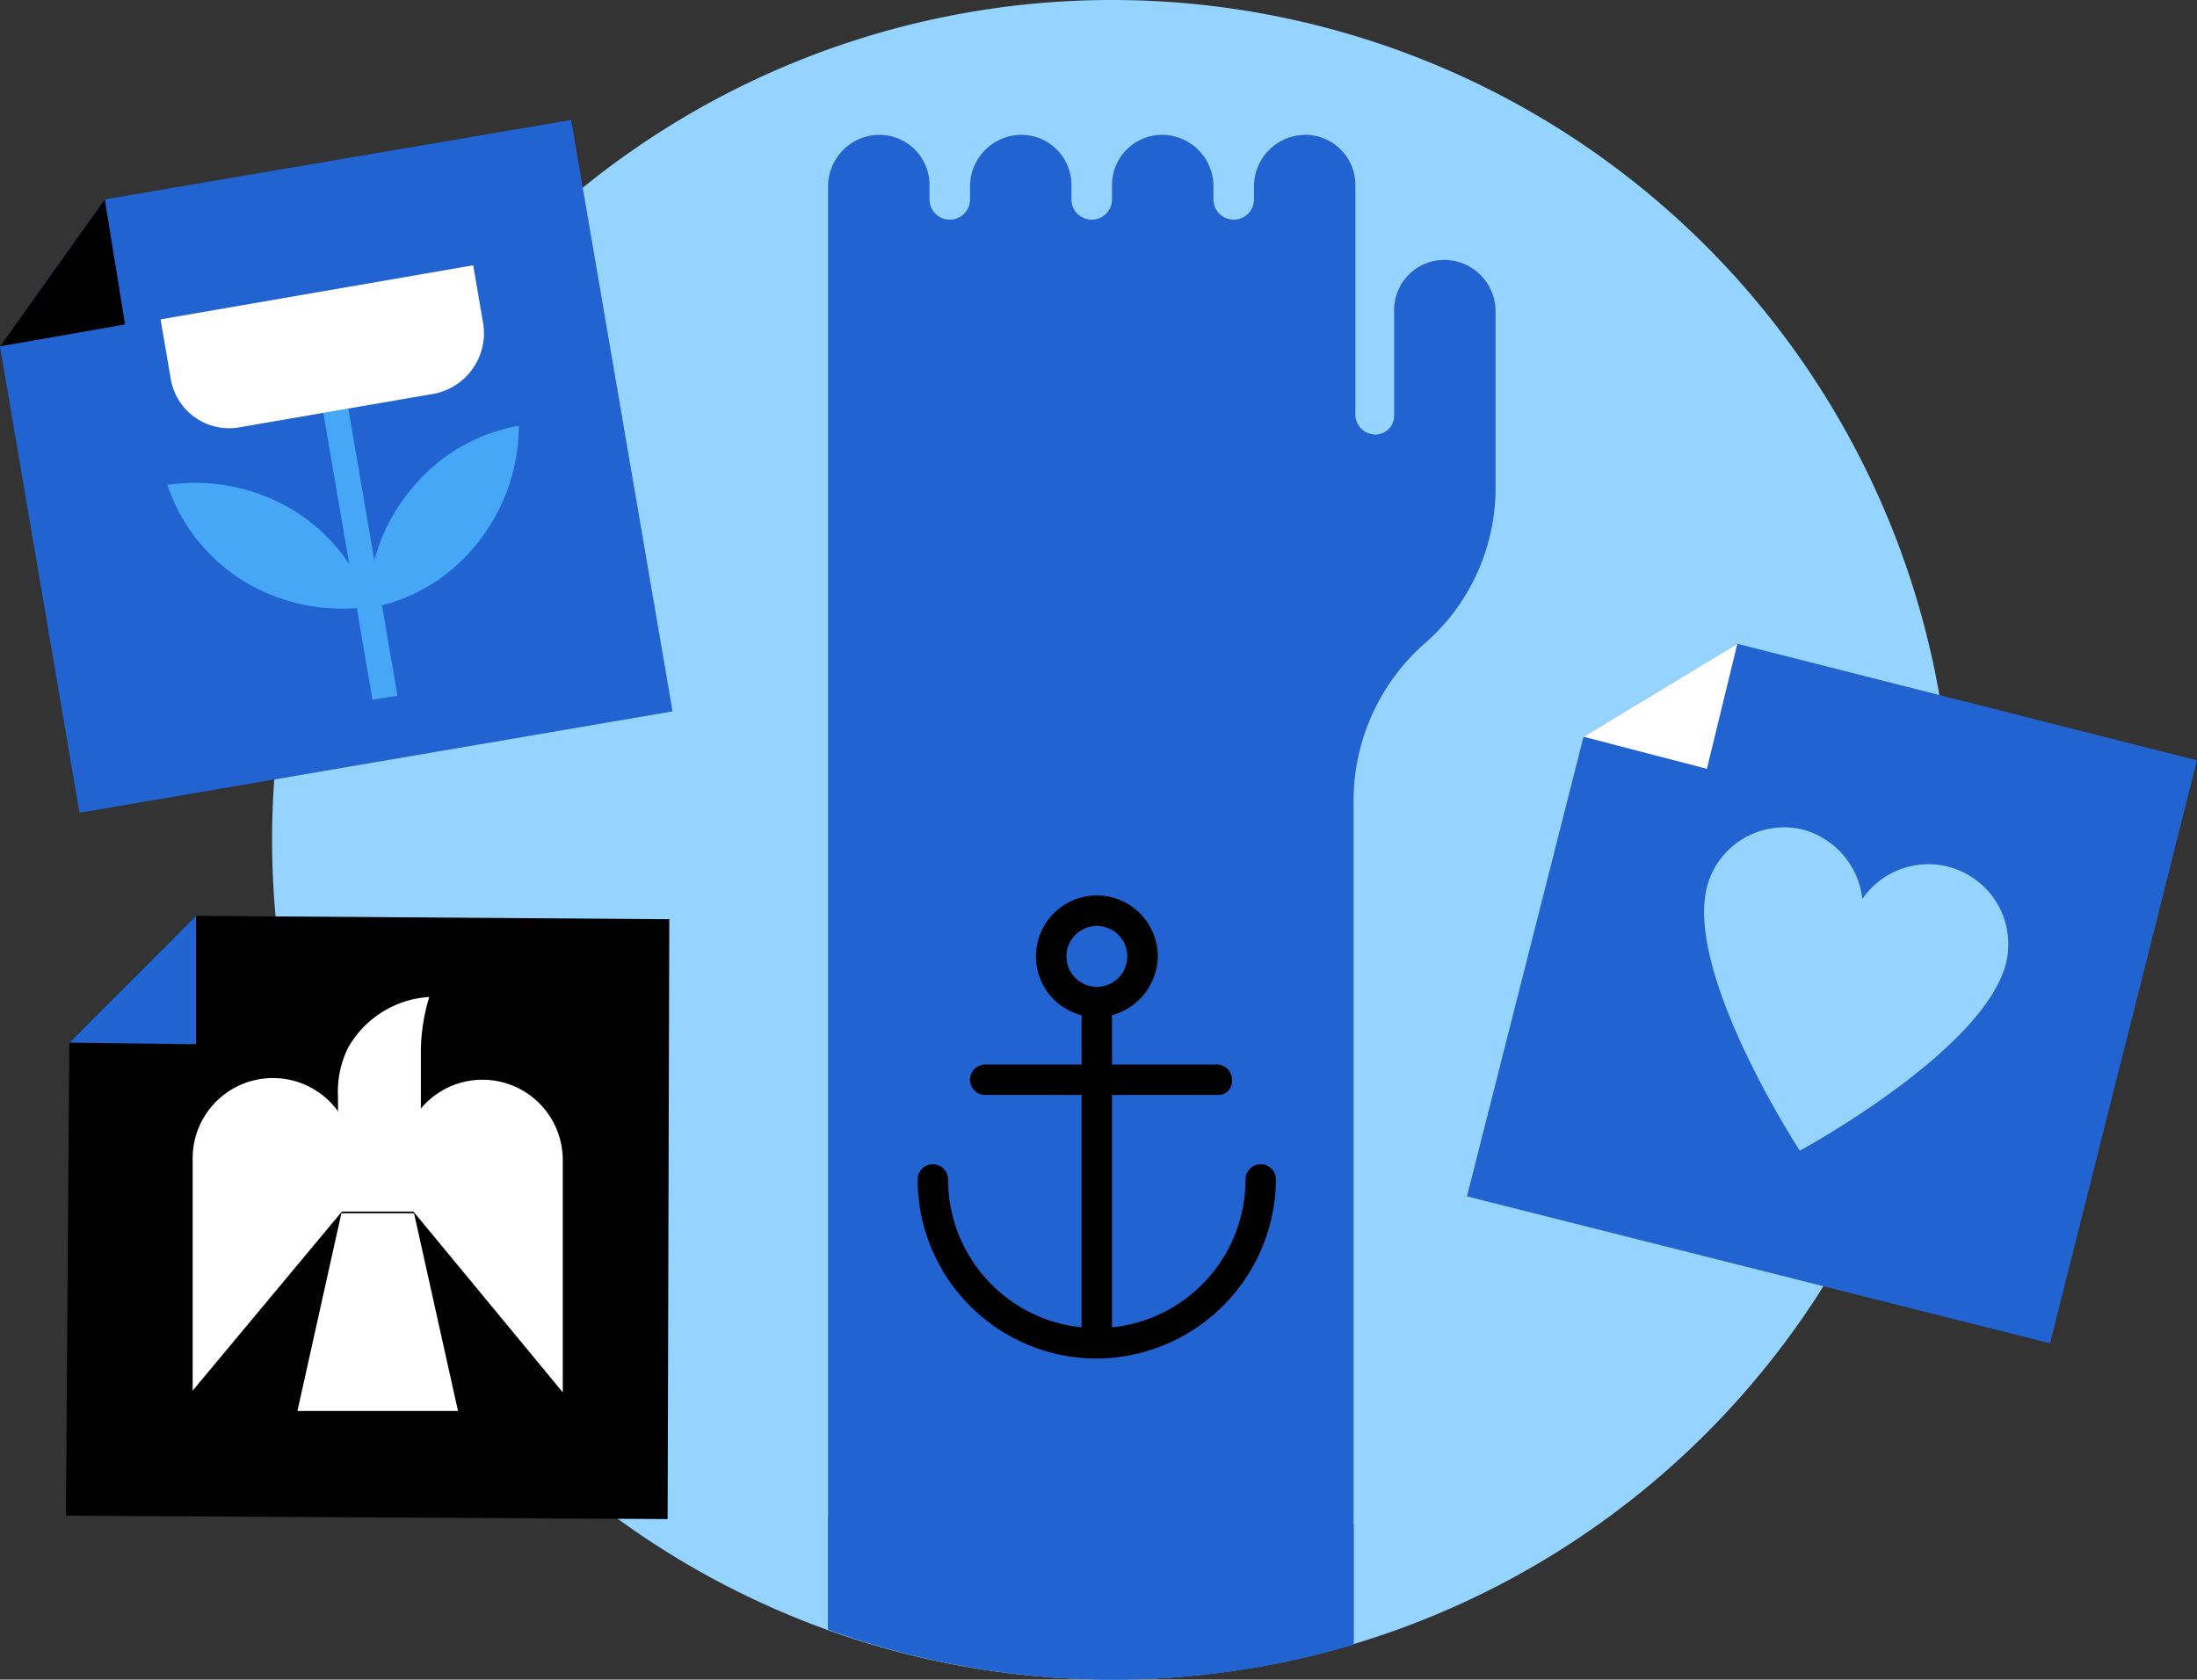 <svg xmlns="http://www.w3.org/2000/svg" xmlns:xlink="http://www.w3.org/1999/xlink" viewBox="0 0 104.628 80">
  <rect x="0" y="0" width="104.628" height="80" fill="#333333" stroke="none"/>
  <defs>
    <style>
      .cls-1 {
        fill: #94d4ff;
      }

      .cls-2 {
        clip-path: url(#clip-path);
      }

      .cls-3 {
        fill: #2163d0;
      }

      .cls-4 {
        fill: #46a7f7;
      }

      .cls-5 {
        fill: #fff;
      }
    </style>
    <clipPath id="clip-path">
      <path id="Path_537" data-name="Path 537" d="M16.2,513.2a40,40,0,1,0,40-40,40,40,0,0,0-40,40" transform="translate(-16.2 -473.2)"/>
    </clipPath>
  </defs>
  <g id="Group_648" data-name="Group 648" transform="translate(0 -473.2)">
    <g id="Group_269" data-name="Group 269" transform="translate(0 473.2)">
      <g id="Group_245" data-name="Group 245" transform="translate(12.958)">
        <g id="Group_244" data-name="Group 244">
          <path id="Path_535" data-name="Path 535" class="cls-1" d="M96.1,513.2a40,40,0,1,1-40-40,40,40,0,0,1,40,40" transform="translate(-16.1 -473.2)"/>
        </g>
      </g>
      <g id="Group_248" data-name="Group 248" transform="translate(13.038)">
        <g id="Group_246" data-name="Group 246" class="cls-2">
          <path id="Path_536" data-name="Path 536" class="cls-3" d="M49,483.691a2.461,2.461,0,0,1,2.173-2.495,2.389,2.389,0,0,1,2.656,2.414v.644a.966.966,0,1,0,1.932,0v-.563a2.461,2.461,0,0,1,2.173-2.495,2.389,2.389,0,0,1,2.656,2.414v.644a.966.966,0,1,0,1.932,0v-.644a2.389,2.389,0,0,1,2.656-2.414,2.453,2.453,0,0,1,2.173,2.495v.563a.966.966,0,1,0,1.932,0v-.563a2.461,2.461,0,0,1,2.173-2.495,2.389,2.389,0,0,1,2.656,2.414v10.865a.956.956,0,0,0,.8.966.892.892,0,0,0,1.046-.885v-4.99a2.389,2.389,0,0,1,2.656-2.414,2.453,2.453,0,0,1,2.173,2.495v8.209a9.825,9.825,0,0,1-3.3,7.485,9.979,9.979,0,0,0-3.461,7.485V571.1H49Z" transform="translate(-22.602 -474.758)"/>
        </g>
        <g id="Group_247" data-name="Group 247" class="cls-2">
          <path id="Path_538" data-name="Path 538" class="cls-3" d="M74.03,563.3v22.374H49V562.9s12.555,5.473,25.03.4" transform="translate(-22.602 -490.707)"/>
        </g>
      </g>
      <g id="Group_249" data-name="Group 249" transform="translate(0 5.714)">
        <path id="Path_540" data-name="Path 540" class="cls-3" d="M4.99,484.083,27.2,480.3l4.829,28.169L3.783,513.3,0,491.085Z" transform="translate(0 -480.3)"/>
      </g>
      <g id="Group_250" data-name="Group 250" transform="translate(0 9.497)">
        <path id="Path_541" data-name="Path 541" d="M4.99,485l.966,5.956L0,492Z" transform="translate(0 -485)"/>
      </g>
      <g id="Group_251" data-name="Group 251" transform="translate(15.39 19.409)">
        <rect id="Rectangle_124" data-name="Rectangle 124" class="cls-4" width="1.207" height="13.924" transform="translate(0 0.204) rotate(-9.712)"/>
      </g>
      <g id="Group_268" data-name="Group 268" transform="translate(3.139 12.636)">
        <g id="Group_252" data-name="Group 252" transform="translate(4.829 10.355)">
          <path id="Path_542" data-name="Path 542" class="cls-4" d="M9.9,501.874A9.03,9.03,0,0,1,15.775,503a8.6,8.6,0,0,1,3.783,4.668,9.03,9.03,0,0,1-5.875-1.127A8.6,8.6,0,0,1,9.9,501.874" transform="translate(-9.9 -501.766)"/>
        </g>
        <g id="Group_253" data-name="Group 253" transform="translate(14.406 7.646)">
          <path id="Path_543" data-name="Path 543" class="cls-4" d="M28.963,498.4a8.439,8.439,0,0,0-5.151,3.058,8.644,8.644,0,0,0-2.012,5.634,8.439,8.439,0,0,0,5.151-3.058,8.959,8.959,0,0,0,2.012-5.634" transform="translate(-21.8 -498.4)"/>
        </g>
        <g id="Group_254" data-name="Group 254" transform="translate(4.507)">
          <path id="Path_544" data-name="Path 544" class="cls-5" d="M22.538,495.017l-9.336,1.61a2.818,2.818,0,0,1-3.219-2.334L9.5,491.475,24.389,488.9l.483,2.817a2.943,2.943,0,0,1-2.334,3.3" transform="translate(-9.5 -488.9)"/>
        </g>
        <g id="Group_255" data-name="Group 255" transform="translate(40.563 42.817)">
          <path id="Path_545" data-name="Path 545" d="M62.831,551.356a8.535,8.535,0,0,1-8.531-8.531.724.724,0,1,1,1.449,0,7.082,7.082,0,0,0,14.165,0,.724.724,0,1,1,1.449,0A8.588,8.588,0,0,1,62.831,551.356Z" transform="translate(-54.3 -542.1)"/>
        </g>
        <g id="Group_256" data-name="Group 256" transform="translate(46.197 30.02)">
          <path id="Path_546" data-name="Path 546" d="M64.2,531.995a2.9,2.9,0,1,1,2.9-2.9A2.938,2.938,0,0,1,64.2,531.995Zm0-4.346a1.449,1.449,0,1,0,1.449,1.449A1.443,1.443,0,0,0,64.2,527.649Z" transform="translate(-61.3 -526.2)"/>
        </g>
        <g id="Group_257" data-name="Group 257" transform="translate(43.058 38.068)">
          <path id="Path_547" data-name="Path 547" d="M69.231,537.649H58.124a.724.724,0,0,1,0-1.449H69.15a.721.721,0,0,1,.724.724A.657.657,0,0,1,69.231,537.649Z" transform="translate(-57.4 -536.2)"/>
        </g>
        <g id="Group_258" data-name="Group 258" transform="translate(48.37 35.091)">
          <rect id="Rectangle_125" data-name="Rectangle 125" width="1.449" height="16.258"/>
        </g>
        <g id="Group_259" data-name="Group 259" transform="translate(66.72 18.028)">
          <path id="Path_548" data-name="Path 548" class="cls-3" d="M99.677,511.3l21.891,5.553-7,27.767-27.767-7,5.553-21.891Z" transform="translate(-86.8 -511.3)"/>
        </g>
        <g id="Group_260" data-name="Group 260" transform="translate(78.016 26.775)">
          <path id="Path_549" data-name="Path 549" class="cls-1" d="M115.213,528.632a3.809,3.809,0,0,0-6.841-3.058,3.873,3.873,0,0,0-2.817-3.3,3.8,3.8,0,0,0-4.588,2.736c-1.046,4.185,4.427,12.555,4.427,12.555s8.773-4.749,9.819-8.934" transform="translate(-100.835 -522.168)"/>
        </g>
        <g id="Group_261" data-name="Group 261" transform="translate(72.274 18.028)">
          <path id="Path_550" data-name="Path 550" class="cls-5" d="M101.024,511.3l-1.449,5.956L93.7,515.727Z" transform="translate(-93.7 -511.3)"/>
        </g>
        <g id="Group_262" data-name="Group 262" transform="translate(0 30.986)">
          <path id="Path_551" data-name="Path 551" d="M10.1,527.4l22.535.161-.08,28.571L3.9,555.971l.161-22.535Z" transform="translate(-3.9 -527.4)"/>
        </g>
        <g id="Group_263" data-name="Group 263" transform="translate(0.161 30.986)">
          <path id="Path_552" data-name="Path 552" class="cls-3" d="M10.136,527.4v6.117l-6.036-.08Z" transform="translate(-4.1 -527.4)"/>
        </g>
        <g id="Group_264" data-name="Group 264" transform="translate(16.016 38.79)">
          <path id="Path_553" data-name="Path 553" class="cls-5" d="M31.446,551.989,23.8,542.733v-1.851a3.823,3.823,0,1,1,7.646.081Z" transform="translate(-23.8 -537.097)"/>
        </g>
        <g id="Group_265" data-name="Group 265" transform="translate(6.036 38.712)">
          <path id="Path_554" data-name="Path 554" class="cls-5" d="M11.4,551.889l7.646-9.175v-1.851a3.823,3.823,0,1,0-7.646-.08Z" transform="translate(-11.4 -537)"/>
        </g>
        <g id="Group_266" data-name="Group 266" transform="translate(11.026 45.151)">
          <path id="Path_555" data-name="Path 555" class="cls-5" d="M19.693,545,17.6,554.417h7.646L23.153,545Z" transform="translate(-17.6 -545)"/>
        </g>
        <g id="Group_267" data-name="Group 267" transform="translate(12.958 34.849)">
          <path id="Path_556" data-name="Path 556" class="cls-5" d="M20.483,534.615a4.778,4.778,0,0,1,3.863-2.414,9.07,9.07,0,0,0-.4,2.575v7.646H20v-5.473a4.691,4.691,0,0,1,.483-2.334" transform="translate(-20 -532.2)"/>
        </g>
      </g>
    </g>
  </g>
</svg>
